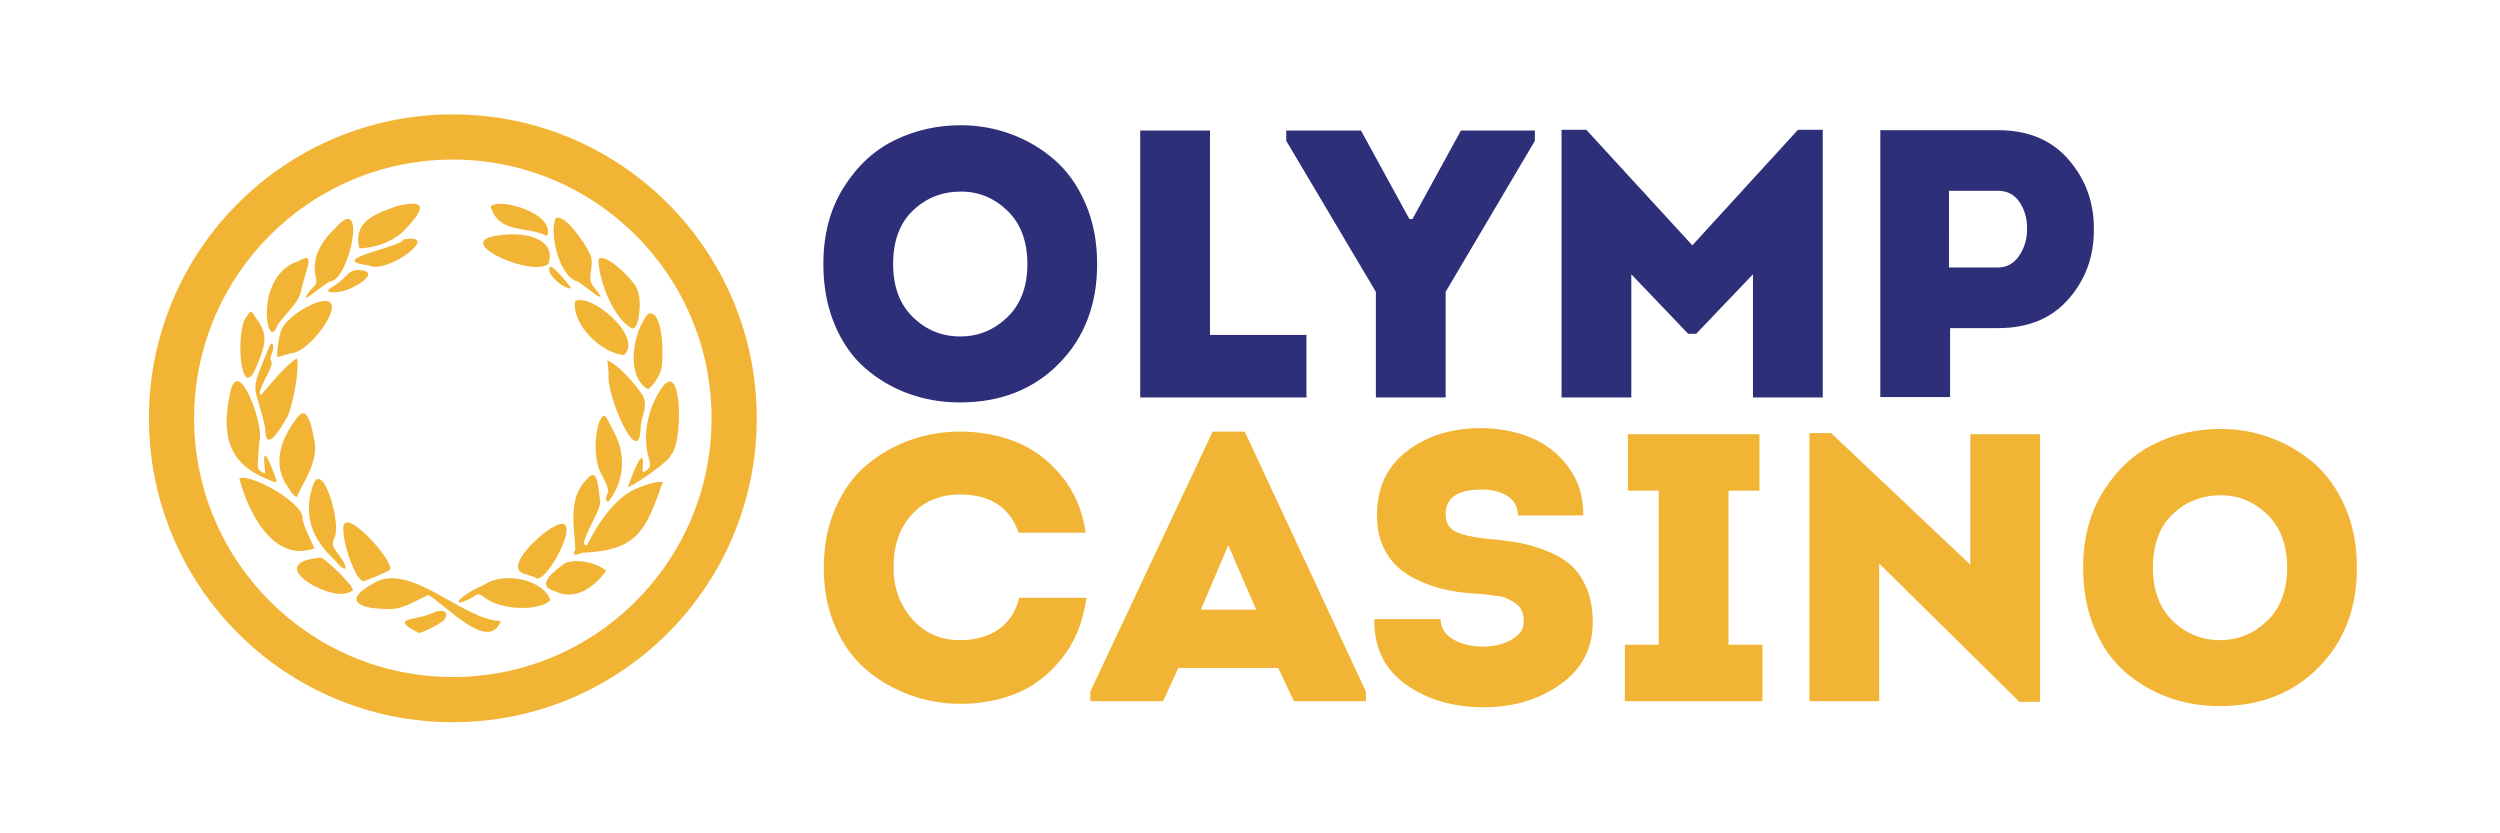 <?xml version="1.0" encoding="utf-8"?>
<!-- Generator: Adobe Illustrator 27.2.0, SVG Export Plug-In . SVG Version: 6.00 Build 0)  -->
<svg version="1.1" id="Layer_1" xmlns="http://www.w3.org/2000/svg" xmlns:xlink="http://www.w3.org/1999/xlink" x="0px" y="0px"
	 viewBox="0 0 1275.59 425.2" style="enable-background:new 0 0 1275.59 425.2;" xml:space="preserve">
<style type="text/css">
	.st0{fill:#F2B434;}
	.st1{fill:#2E2F79;}
</style>
<g>
	<path class="st0" d="M420.31,289.85c0-11.28,1.98-21.46,5.93-30.54c3.96-9.08,9.24-16.41,15.86-21.98
		c6.62-5.58,14.01-9.82,22.18-12.74c8.17-2.92,16.73-4.38,25.68-4.38c9.85,0,19.16,1.69,27.92,5.06
		c8.76,3.37,16.54,9.08,23.35,17.12c6.81,8.04,11.06,17.84,12.74,29.38h-34.24c-4.54-12.97-14.46-19.46-29.77-19.46
		c-10.25,0-18.48,3.41-24.71,10.22c-6.23,6.81-9.34,15.86-9.34,27.14c0,10.12,3.14,18.81,9.43,26.07
		c6.29,7.27,14.49,10.89,24.61,10.89c7.65,0,14.14-1.81,19.45-5.45c5.32-3.63,8.88-9.01,10.7-16.15h34.24
		c-1.69,12.32-5.9,22.66-12.64,31.03c-6.74,8.37-14.49,14.3-23.25,17.8c-8.75,3.5-18.26,5.25-28.5,5.25
		c-8.82,0-17.35-1.49-25.59-4.48c-8.24-2.98-15.66-7.26-22.28-12.84c-6.61-5.58-11.9-12.87-15.86-21.89
		C422.28,310.89,420.31,300.88,420.31,289.85z"/>
	<path class="st0" d="M652.21,340.82h-50.97l-7.78,16.93H556.3v-4.86l62.45-132.68h16.34l61.87,132.68v4.86h-36.77L652.21,340.82z
		 M626.72,278.18l-14.01,32.88h28.21L626.72,278.18z"/>
	<path class="st0" d="M701.24,315.92h33.85c0,4.41,2.14,7.85,6.42,10.31c4.28,2.47,9.33,3.7,15.17,3.7c5.45,0,10.28-1.17,14.49-3.5
		c4.21-2.33,6.32-5.45,6.32-9.34c0-2.08-0.36-3.92-1.07-5.55c-0.71-1.62-1.85-2.92-3.41-3.89c-1.55-0.97-2.95-1.75-4.18-2.33
		c-1.24-0.58-3.12-1.04-5.64-1.36c-2.53-0.32-4.31-0.55-5.35-0.68c-1.04-0.13-2.85-0.26-5.45-0.39c-6.62-0.39-12.74-1.36-18.39-2.92
		c-5.64-1.56-10.89-3.82-15.76-6.81c-4.86-2.98-8.69-7.03-11.48-12.16c-2.79-5.12-4.18-11.12-4.18-18c0-14.14,5.12-25.1,15.37-32.88
		c10.24-7.78,22.76-11.67,37.55-11.67c9.08,0,17.54,1.59,25.39,4.77c7.84,3.18,14.33,8.24,19.45,15.18
		c5.12,6.94,7.62,15.14,7.49,24.61h-33.27c-0.13-4.41-1.95-7.72-5.45-9.92c-3.5-2.2-7.85-3.31-13.03-3.31
		c-12.32,0-18.48,4.15-18.48,12.45c0,4.28,1.66,7.27,4.96,8.95c3.31,1.69,8.59,2.92,15.85,3.7c6.48,0.52,12.13,1.23,16.93,2.14
		c4.8,0.91,9.66,2.37,14.59,4.38c4.93,2.01,8.95,4.48,12.06,7.39c3.12,2.92,5.67,6.81,7.69,11.67c2.01,4.86,3.01,10.47,3.01,16.83
		c0,13.49-5.51,24.12-16.54,31.91c-11.02,7.78-24.06,11.67-39.1,11.67c-15.56,0-28.83-3.89-39.78-11.67
		C706.33,341.41,700.98,330.32,701.24,315.92z"/>
	<path class="st0" d="M881.97,328.95h17.31v28.79h-70.23v-28.79h17.31v-78.6h-15.76v-28.79h67.12v28.79h-15.76V328.95z"/>
	<path class="st0" d="M1030.41,358.14l-71.59-70.62v70.23h-35.6V220.98h11.09l71.01,67.12v-66.54h35.6v136.57H1030.41z"/>
	<path class="st0" d="M1202.58,289.66c0,20.75-6.51,37.71-19.55,50.88c-13.03,13.16-29.86,19.75-50.48,19.75
		c-9.21,0-17.94-1.49-26.17-4.48c-8.24-2.98-15.63-7.33-22.18-13.03c-6.55-5.71-11.74-13.13-15.57-22.28
		c-3.83-9.14-5.74-19.42-5.74-30.84c0-15.05,3.44-28.04,10.31-39.01c6.87-10.96,15.53-19,25.97-24.12
		c10.44-5.12,21.76-7.68,33.95-7.68c8.82,0,17.34,1.53,25.58,4.57c8.24,3.05,15.63,7.42,22.18,13.13
		c6.54,5.71,11.8,13.13,15.76,22.28C1200.61,267.96,1202.58,278.24,1202.58,289.66z M1098.5,289.66c0,11.55,3.37,20.59,10.12,27.14
		c6.74,6.55,14.79,9.82,24.12,9.82c9.21,0,17.22-3.27,24.03-9.82c6.81-6.55,10.21-15.59,10.21-27.14c0-11.54-3.37-20.59-10.12-27.14
		c-6.75-6.55-14.66-9.82-23.74-9.82c-9.6,0-17.77,3.21-24.51,9.63C1101.87,268.74,1098.5,277.86,1098.5,289.66z"/>
</g>
<g>
	<path class="st1" d="M559.8,134.71c0,20.75-6.52,37.71-19.55,50.88c-13.04,13.16-29.86,19.75-50.49,19.75
		c-9.21,0-17.93-1.49-26.17-4.48c-8.24-2.98-15.63-7.33-22.18-13.03c-6.55-5.71-11.74-13.13-15.56-22.28
		c-3.83-9.14-5.74-19.42-5.74-30.84c0-15.05,3.43-28.04,10.31-39.01c6.87-10.96,15.53-19,25.97-24.12
		c10.44-5.12,21.76-7.68,33.95-7.68c8.82,0,17.34,1.53,25.58,4.57c8.23,3.05,15.63,7.42,22.18,13.13
		c6.55,5.71,11.8,13.13,15.76,22.28C557.82,113.02,559.8,123.3,559.8,134.71z M455.71,134.71c0,11.55,3.37,20.59,10.12,27.14
		c6.74,6.55,14.79,9.82,24.12,9.82c9.21,0,17.22-3.27,24.03-9.82c6.81-6.55,10.22-15.59,10.22-27.14c0-11.54-3.38-20.59-10.12-27.14
		c-6.74-6.55-14.66-9.82-23.73-9.82c-9.6,0-17.77,3.21-24.51,9.63C459.09,113.8,455.71,122.91,455.71,134.71z"/>
	<path class="st1" d="M617.38,66.62V170.9h49.22v31.91h-84.82V66.62H617.38z"/>
	<path class="st1" d="M719.13,111.76h1.56l24.71-45.14h37.74v5.25l-45.52,77.04v53.89h-35.6v-53.89L656.3,71.87v-5.25h38.13
		L719.13,111.76z"/>
	<path class="st1" d="M863.49,125.18l53.89-58.95h12.65V202.8h-35.6v-62.84l-28.99,30.35h-4.09l-28.99-30.35v62.84h-35.6V66.23
		h12.64L863.49,125.18z"/>
	<path class="st1" d="M995,202.61h-35.6V66.43h60.12c15.43,0,27.49,5.09,36.18,15.27c8.69,10.18,12.91,22.15,12.65,35.9
		c0,13.49-4.31,25.16-12.94,35.02c-8.63,9.86-20.59,14.79-35.89,14.79H995V202.61z M994.42,136.46h25.1c4.41,0,7.98-1.98,10.7-5.93
		c2.72-3.96,4.09-8.59,4.09-13.91c0-5.19-1.3-9.69-3.89-13.52c-2.6-3.83-6.23-5.74-10.89-5.74h-25.1V136.46z"/>
</g>
<path class="st0" d="M231.06,58.36c-85.64,0-155.07,69.43-155.07,155.07S145.41,368.5,231.06,368.5s155.07-69.43,155.07-155.07
	S316.7,58.36,231.06,58.36z M231.06,345.44c-72.91,0-132.01-59.1-132.01-132.01s59.1-132.01,132.01-132.01
	s132.01,59.1,132.01,132.01S303.96,345.44,231.06,345.44z"/>
<g>
	<path class="st0" d="M202.74,105.09c-10.3,3.71-22.92,7.47-19.39,21.6c7.42-0.09,15.9-2.97,21.7-7.91
		C213.73,110,221.39,100.59,202.74,105.09L202.74,105.09z M202.74,105.09"/>
	<path class="st0" d="M250.38,105.28c3.98,14.22,18.12,9.78,28.74,15.14C283.56,109.09,255.16,100.62,250.38,105.28L250.38,105.28z
		 M250.38,105.28"/>
	<path class="st0" d="M283.46,111.45c-3.33,8.04,2.13,29.72,10.99,32.11c1.48-0.03,18.46,15.23,9.07,3.47
		c-5.51-5.46,1.12-11.49-3.09-18.61C298.95,124.95,287.84,108.24,283.46,111.45L283.46,111.45z M283.46,111.45"/>
	<path class="st0" d="M171.21,116.27c-8.78,8.3-12.05,16.49-10.03,25.27c0.58,2.8,0.29,3.57-2.31,5.98c-8.89,11,5.6-2.02,9.26-3.86
		C178.38,143.47,187.71,97.25,171.21,116.27L171.21,116.27z M171.21,116.27"/>
	<path class="st0" d="M251.93,120.52c-19.84,3.86,20.84,21.19,27.97,13.98C284.15,121.03,266.21,117.57,251.93,120.52L251.93,120.52
		z M251.93,120.52"/>
	<path class="st0" d="M205.64,122.26c0.77,3.46-41.1,10.42-17.55,13.11C197.35,140.35,226.52,118.37,205.64,122.26L205.64,122.26z
		 M205.64,122.26"/>
	<path class="st0" d="M152.5,133.15c-22.59,7.02-16.82,44.39-11.76,34.72c2.15-5.97,11.92-12.5,13.02-19.96
		C155.88,137.68,161.48,127.76,152.5,133.15L152.5,133.15z M152.5,133.15"/>
	<path class="st0" d="M305.35,132.28c-0.06,10.65,7.93,31.09,17.46,35.39c3.18,0,4.92-13.69,2.41-19.67
		C324.35,143.71,308.68,128.32,305.35,132.28L305.35,132.28z M305.35,132.28"/>
	<path class="st0" d="M280.28,137.4c-0.41,3.37,7.33,10.09,11.19,9.74C291.78,147.31,279.98,131.75,280.28,137.4L280.28,137.4z
		 M280.28,137.4"/>
	<path class="st0" d="M176.03,141.25c-1.74,1.93-4.44,4.05-5.88,4.82c-4.44,2.31-3.38,3.57,2.41,2.89
		c5.93-0.08,24.02-10.6,10.22-11.19C180.18,137.78,178.63,138.55,176.03,141.25L176.03,141.25z M176.03,141.25"/>
	<path class="st0" d="M293.4,153.69c-1.66,11.74,13.15,26.43,24.98,27.48C328.43,172.01,301.56,149.14,293.4,153.69L293.4,153.69z
		 M293.4,153.69"/>
	<path class="st0" d="M162.62,154.08c-7.62,2.31-16.11,8.48-18.81,13.69c-1.35,2.41-3.09,14.37-2.12,14.37
		c0.29,0,3.28-0.87,6.65-1.93C158.13,180.73,180.53,149.13,162.62,154.08L162.62,154.08z M162.62,154.08"/>
	<path class="st0" d="M126.17,161.12c-6.39,5.64-3.72,47.7,5.11,24.88c4.73-11.28,4.82-15.24,0.58-21.99
		C128.83,160.11,128.42,156.8,126.17,161.12L126.17,161.12z M126.17,161.12"/>
	<path class="st0" d="M330.62,160.15c-7.81,9.48-11.38,31.6-0.19,38.38c1.45,0,5.59-5.69,6.75-9.26
		C338.77,184.44,338.79,157.09,330.62,160.15L330.62,160.15z M330.62,160.15"/>
	<path class="st0" d="M136.97,177.99c-10.42,24.99-6.8,16.26-1.64,40.5c0.08,13.5,7.64,0.41,11.57-6.27
		c2.72-7.1,5.92-23.2,4.63-29.41c-6.51,4.09-13.91,13.81-18.22,18.61c-3.61-0.02,6.73-14.77,5.21-16.88c-0.68-0.87-0.68-2.02,0-3.76
		C140.8,175.84,138.27,173.06,136.97,177.99L136.97,177.99z M136.97,177.99"/>
	<path class="st0" d="M310.56,190.44c-1.65,10.37,15.03,48.96,16.3,29.03c-0.15-7.5,4.97-12.61,0.19-19
		c-4.19-6.02-11.85-14.48-17.17-16.59L310.56,190.44z M310.56,190.44"/>
	<path class="st0" d="M117.88,198.63c-4.96,21.21-2.82,37.36,18.32,45.71c6.17,2.7,5.98,3.09,2.12-6.46
		c-2.48-6.06-4.09-8.1-3.38-0.67c0.58,4.92,0.58,4.92-1.54,3.47c-2.31-1.54-2.22-1.16-1.06-15.33
		C134.98,217.7,122.41,182.62,117.88,198.63L117.88,198.63z M117.88,198.63"/>
	<path class="st0" d="M337.37,198.34c-6.85,10.13-9.45,23.44-6.65,34.14c1.35,5.02,1.25,5.59-0.19,6.95
		c-2.51,2.31-3.18,1.83-2.51-1.74c0.89-12.97-7.23,9.34-7.72,10.9c2.65-0.57,21.89-13.49,21.99-16.49
		C348.56,226.74,348.43,181.67,337.37,198.34L337.37,198.34z M337.37,198.34"/>
	<path class="st0" d="M151.24,213.58c-9.17,12.07-11.96,24.58-4.05,35.39c2.8,4.53,4.82,5.79,4.82,3.18
		c3.72-7.42,10.24-17.1,8.49-27C159.14,218.62,157.04,205.16,151.24,213.58L151.24,213.58z M151.24,213.58"/>
	<path class="st0" d="M305.64,215.6c-2.26,7.18-2.92,19.99,1.83,27.39c2.61,5.21,3.28,7.52,2.61,8.68c-1.35,2.5-1.06,4.72,0.48,4.15
		c7.45-9.42,9.43-22.91,2.7-35.4C309.48,213.72,308.83,208.41,305.64,215.6L305.64,215.6z M305.64,215.6"/>
	<path class="st0" d="M299.28,244.73c-9.78,9.47-6.12,25.06-5.69,35.78c-1.74,2.7-0.49,3.18,3.56,1.54
		c28.52-1.24,32.29-11.5,40.99-35.88c0-1.06-7.23,0.48-11.86,2.51c-12.19,4.12-21.45,18.97-26.81,29.51
		c-5.7,0.89,7.15-17.05,6.75-22.18C305.23,248.93,305.05,237.31,299.28,244.73L299.28,244.73z M299.28,244.73"/>
	<path class="st0" d="M122.12,244.05c4.29,17.11,17.56,43.52,38.38,35.68c-1.19-2.34-5.93-11.94-6.08-15.14
		C155.26,256.96,128.55,241.66,122.12,244.05L122.12,244.05z M122.12,244.05"/>
	<path class="st0" d="M159.25,248.88c-4.54,15.46,0.77,26.83,11.38,36.74c6.08,7.52,8,5.01,2.12-2.7c-3.18-4.15-3.38-4.72-2.41-8.01
		C174.95,268.92,164.23,231.75,159.25,248.88L159.25,248.88z M159.25,248.88"/>
	<path class="st0" d="M175.16,270c0,9.26,7.23,27.58,10.51,26.52c2.7-0.77,12.63-5.11,13.21-5.69
		C202.09,287.07,174.51,256.5,175.16,270L175.16,270z M175.16,270"/>
	<path class="st0" d="M282.21,268.94c-5.66,2.66-26.19,20.96-14.18,24.02c2.22,0.58,4.73,1.45,5.5,2.02
		C279.31,298.19,299.55,258.84,282.21,268.94L282.21,268.94z M282.21,268.94"/>
	<path class="st0" d="M158.77,285.24c-21.89,4.16,12.11,22.97,20.44,16.39c5.03,0.35-14.5-17.82-15.62-17.16
		C162.82,284.56,160.6,284.85,158.77,285.24L158.77,285.24z M158.77,285.24"/>
	<path class="st0" d="M288.38,287.26c-4.75,3.58-16.19,11.38-5.02,14.46c9.43,4.76,19.2-1.2,25.94-10.51
		C304.11,286.92,294.14,284.99,288.38,287.26L288.38,287.26z M288.38,287.26"/>
	<path class="st0" d="M190.88,297.48c-15.29,8.05-9.41,13.01,5.69,13.21c7.96,0.89,14.59-3.69,21.99-7.14
		c9.25,5.43,31,29.58,36.94,13.31C236.73,316.71,209.07,286.32,190.88,297.48L190.88,297.48z M190.88,297.48"/>
	<path class="st0" d="M246.53,298.64c-12.17,5.15-17.91,12.55-5.98,6.46c3.37-2.31,3.57-2.31,5.98-0.77
		c8.39,7.15,27.95,7.72,34.33,2.03C277.64,296.01,257.29,291.06,246.53,298.64L246.53,298.64z M246.53,298.64"/>
	<path class="st0" d="M219.52,313.3c-8.3,3.33-21.12,1.95-5.88,9.64c2.02,0,11.28-4.72,13.11-6.75
		C229.59,312.02,225.83,310.06,219.52,313.3L219.52,313.3z M219.52,313.3"/>
</g>
</svg>
